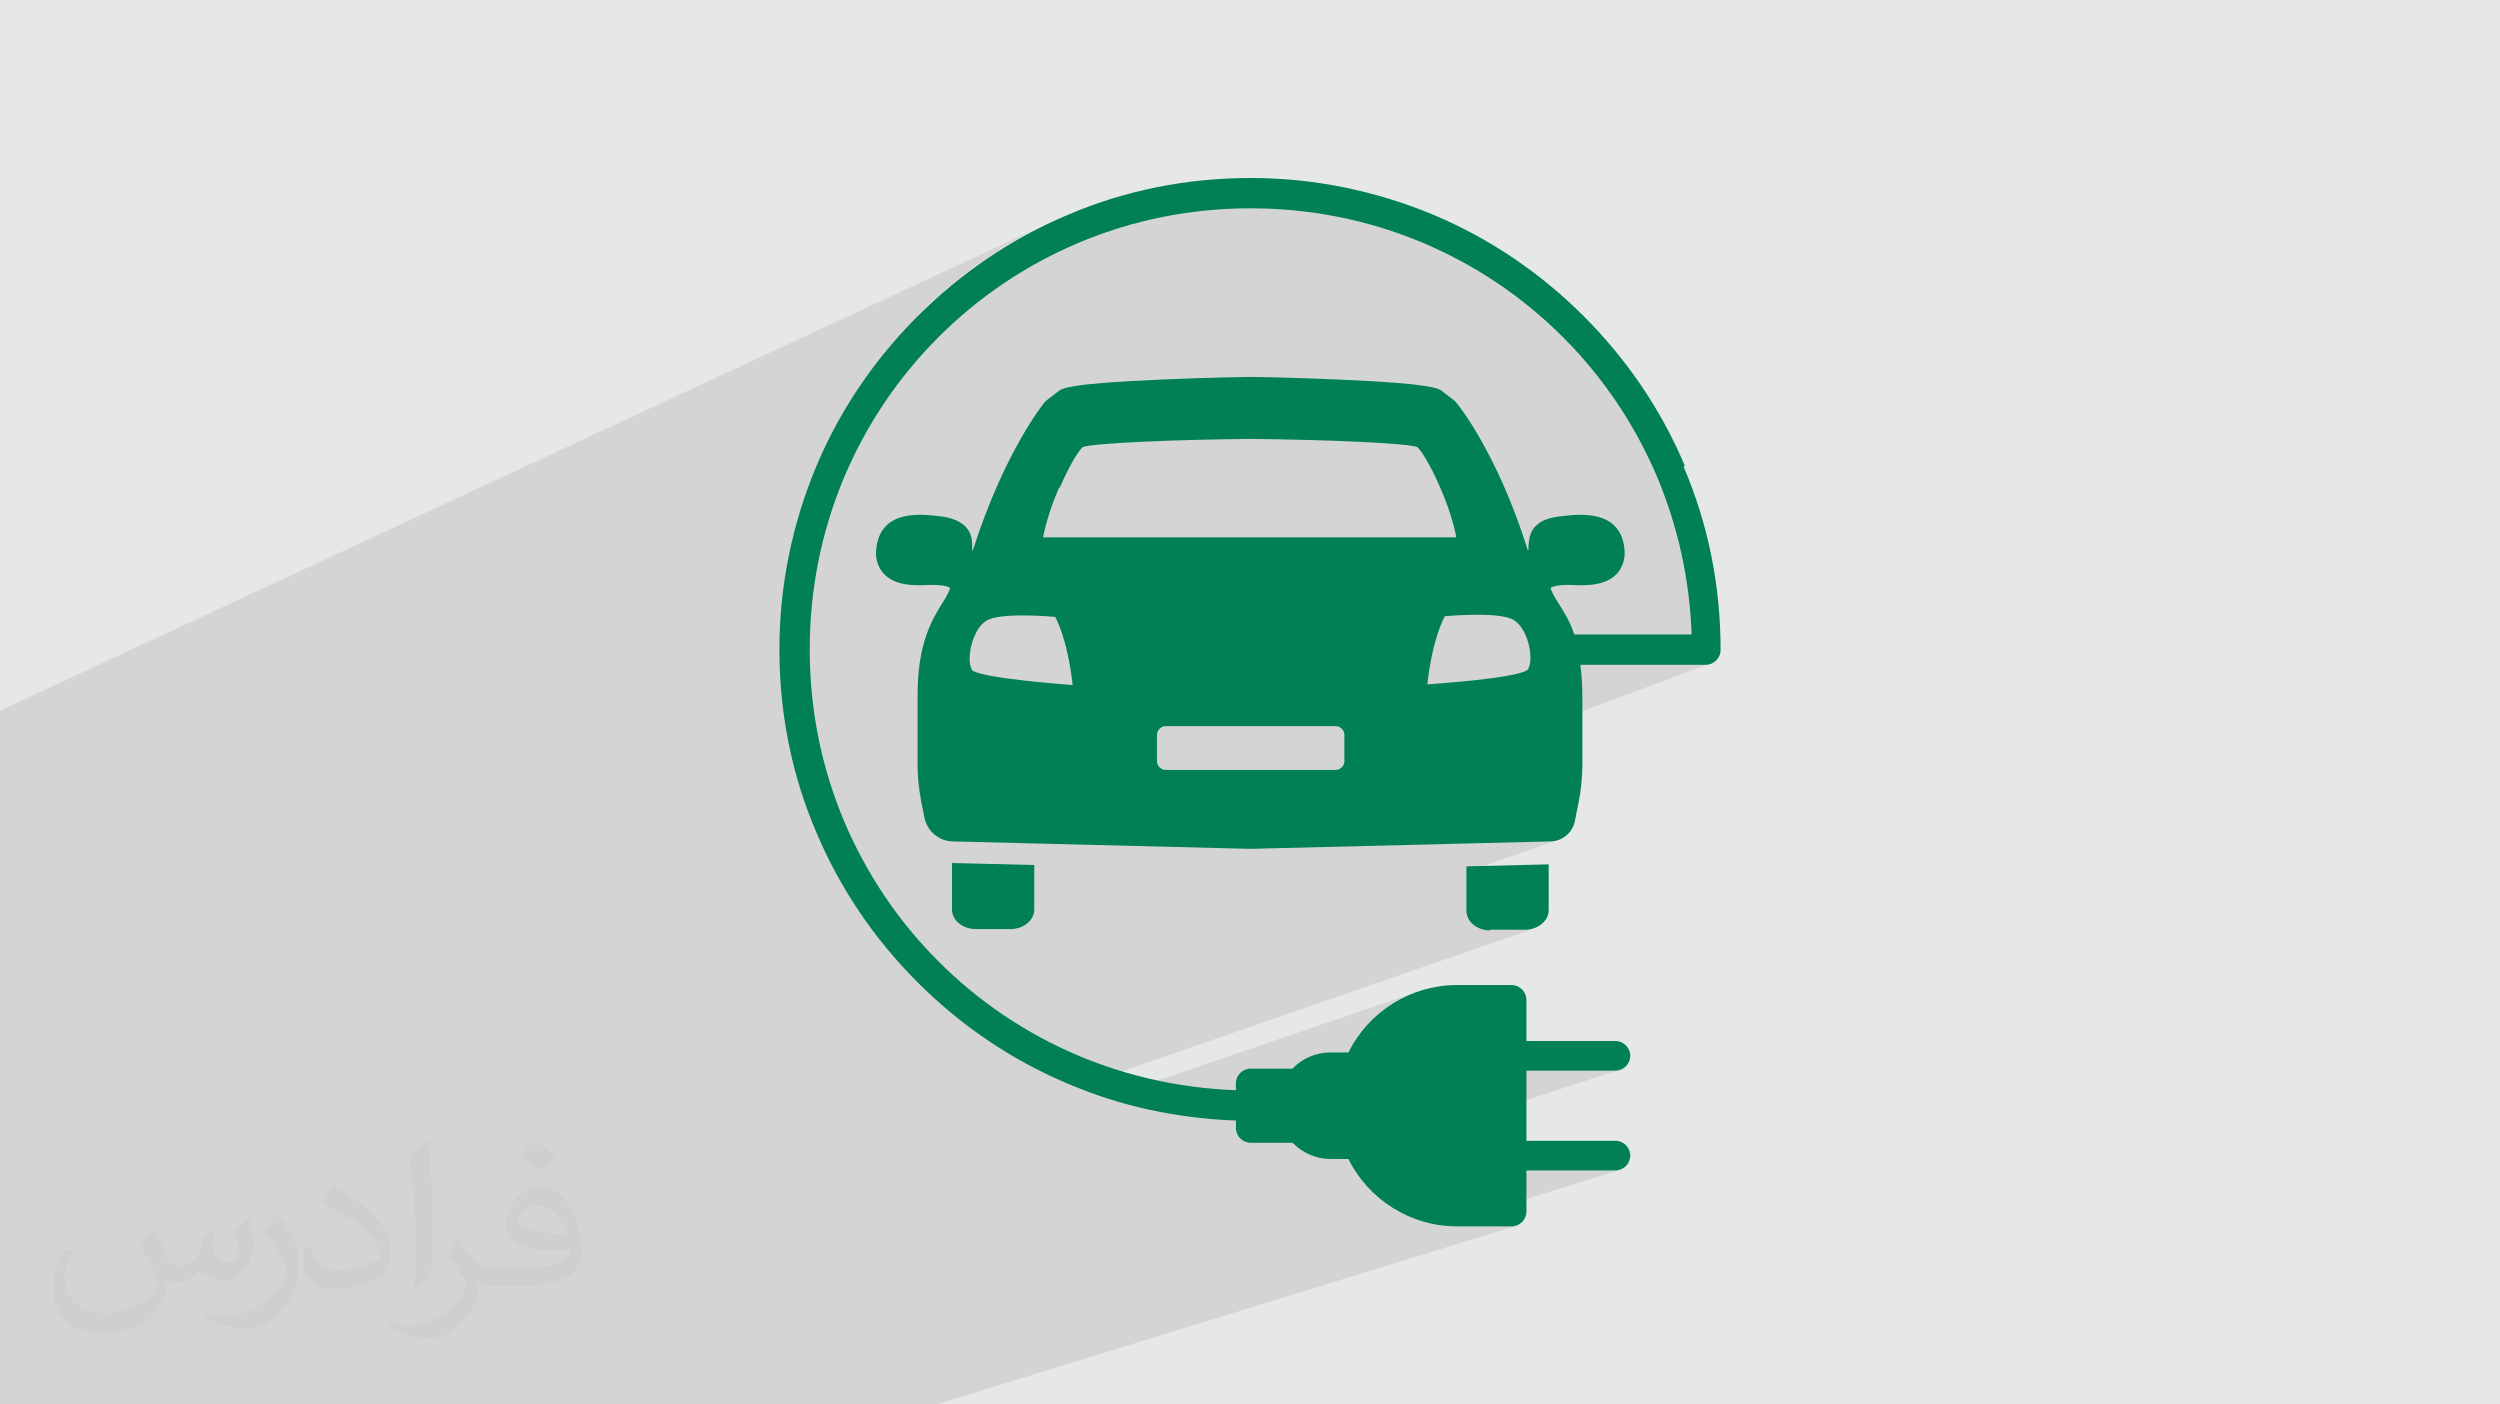 <?xml version="1.0" encoding="UTF-8"?>
<!DOCTYPE svg PUBLIC "-//W3C//DTD SVG 1.1//EN" "http://www.w3.org/Graphics/SVG/1.1/DTD/svg11.dtd">
<!-- Creator: CorelDRAW 2017 -->
<svg xmlns="http://www.w3.org/2000/svg" xml:space="preserve" width="3.708in" height="2.083in" version="1.1" style="shape-rendering:geometricPrecision; text-rendering:geometricPrecision; image-rendering:optimizeQuality; fill-rule:evenodd; clip-rule:evenodd"
viewBox="0 0 3708 2083"
 xmlns:xlink="http://www.w3.org/1999/xlink">
 <defs>
  <style type="text/css">
   <![CDATA[
    .fil0 {fill:#E6E7E8}
    .fil3 {fill:#008053;fill-rule:nonzero}
    .fil2 {fill:#373435;fill-opacity:0.031}
    .fil1 {fill:#373435;fill-opacity:0.102}
   ]]>
  </style>
 </defs>
 <g id="Layer_x0020_1">
  <polygon class="fil0" points="0,0 3708,0 3708,2083 0,2083 "/>
  <polygon class="fil1" points="0,1723 0,1747 0,1750 0,1750 0,1751 0,1764 0,1766 0,1773 0,1785 0,1792 0,1822 0,1832 0,1847 0,1852 0,1853 0,1879 0,1881 0,1887 0,1918 0,1935 0,1937 0,1943 0,1944 0,1944 0,1958 0,2061 0,2067 0,2068 0,2083 88,2083 186,2083 209,2083 229,2083 234,2083 316,2083 387,2083 421,2083 428,2083 445,2083 455,2083 455,2083 571,2083 601,2083 680,2083 736,2083 755,2083 852,2083 870,2083 873,2083 876,2083 1163,2083 1282,2083 1285,2083 1312,2083 1387,2083 1389,2083 2246,1819 2241,1819 2161,1819 2154,1819 2148,1819 2141,1818 2137,1818 2400,1736 2396,1736 2263,1736 2073,1796 2071,1795 2066,1792 2061,1789 2055,1785 2051,1781 2046,1778 2041,1774 2037,1769 2032,1765 2028,1760 2024,1756 2020,1751 2016,1746 2012,1741 2009,1736 2006,1730 2003,1725 2000,1719 1996,1719 2404,1586 2400,1588 2396,1588 2263,1588 1922,1700 1919,1698 1917,1695 1854,1695 1850,1695 1846,1693 1842,1691 1839,1689 1836,1685 1834,1682 1833,1677 1832,1673 1832,1662 1824,1661 1816,1661 1808,1661 1800,1660 1792,1659 1784,1659 1776,1658 1768,1657 1760,1656 1752,1655 1744,1654 1736,1652 1732,1652 2000,1561 2003,1555 2006,1550 2009,1544 2012,1539 2016,1534 2020,1529 2024,1524 2028,1520 2032,1515 2037,1511 2041,1506 2046,1502 2051,1499 2055,1495 2061,1491 2066,1488 2071,1485 2076,1482 2082,1479 2088,1476 2093,1474 2099,1472 2105,1470 1640,1629 1635,1627 1627,1624 1620,1622 1612,1619 1604,1616 1597,1613 1595,1613 2276,1377 2270,1379 2263,1379 2210,1379 2204,1379 2197,1377 2191,1374 2186,1371 2182,1366 2179,1361 2176,1356 2176,1350 2176,1293 2313,1245 2306,1246 2300,1247 1855,1258 1855,1258 1854,1258 1854,1258 1854,1258 1854,1258 1854,1258 1854,1258 1854,1258 1854,1258 1854,1258 1854,1258 1854,1258 1854,1258 1854,1258 1854,1258 1854,1258 1803,1257 2540,983 2536,985 2531,985 2391,985 2509,941 2508,933 2508,926 2508,918 2507,911 2506,903 2506,896 2505,888 2504,881 2503,873 2502,866 2501,859 2500,851 2498,844 2497,837 2495,829 2494,822 2492,815 2490,807 2489,800 2487,793 2485,786 2483,779 2481,771 2478,764 2476,757 2474,750 2471,743 2469,736 2466,729 2463,722 2460,715 2458,708 2454,701 2451,694 2448,686 2445,679 2441,672 2438,665 2434,658 2430,651 2426,644 2423,637 2419,631 2415,624 2410,617 2406,610 2402,604 2398,597 2393,591 2389,584 2384,578 2379,572 2375,565 2370,559 2365,553 2360,547 2355,541 2350,535 2344,529 2339,523 2334,517 2328,511 2323,506 2317,500 2312,494 2306,489 2300,483 2294,478 2288,473 2282,467 2276,462 2270,457 2264,452 2258,447 2252,443 2245,438 2239,433 2233,429 2226,424 2220,420 2213,415 2207,411 2200,407 2193,403 2187,399 2180,395 2173,391 2166,387 2159,383 2152,380 2145,376 2138,373 2131,369 2124,366 2116,363 2109,360 2101,356 2094,353 2086,350 2079,348 2071,345 2063,342 2055,340 2048,337 2040,335 2032,333 2024,330 2016,328 2008,326 2000,324 1992,323 1985,321 1977,319 1968,318 1960,317 1952,315 1944,314 1936,313 1928,312 1920,311 1912,311 1904,310 1895,309 1887,309 1879,309 1871,308 1862,308 1854,308 1846,308 1838,308 1829,309 1821,309 1813,309 1805,310 1797,311 1788,311 1780,312 1772,313 1764,314 1756,315 1748,317 1740,318 1732,319 1724,321 1716,323 1708,324 1700,326 1692,328 1684,330 1676,333 1669,335 1661,337 1653,340 1645,342 1637,345 1630,348 1622,350 1614,353 1607,356 1599,360 1592,363 1585,366 1578,369 1358,470 1360,469 1366,463 1372,457 1378,451 1384,445 1391,440 1397,434 1403,428 1410,423 1416,418 1423,413 1430,407 1436,402 1443,397 1450,392 1457,388 1464,383 1471,378 1478,374 1485,369 1492,365 1499,360 1507,356 1514,352 1521,348 1529,344 1536,340 1544,336 1551,333 1559,329 0,1054 0,1095 0,1095 0,1096 0,1151 0,1230 0,1271 0,1272 0,1277 0,1278 0,1287 0,1346 0,1357 0,1371 0,1409 0,1428 0,1437 0,1444 0,1446 0,1451 0,1455 0,1464 0,1465 0,1473 0,1480 0,1494 0,1526 0,1533 0,1557 0,1589 0,1593 0,1652 0,1660 0,1677 0,1681 0,1705 0,1709 0,1712 "/>
  <path class="fil2" d="M228 1825c7,11 12,21 16,33 3,7 5,19 21,19 5,0 11,-1 17,-5 7,-3 12,-9 14,-17l6 -21 15 -8 1 1c-2,8 -3,16 -3,21 0,18 15,24 27,24 7,0 13,-3 13,-10 0,-8 -4,-23 -8,-35 7,-7 14,-14 22,-20l1 1c4,15 6,30 6,40 0,10 -4,20 -8,27 -7,14 -20,25 -36,25 -12,0 -25,-6 -34,-17l-1 0c-9,11 -22,20 -43,20l-7 0c-1,14 -4,24 -9,33 -13,25 -50,42 -85,42 -49,0 -74,-28 -74,-66 0,-23 8,-45 19,-60l10 4c-7,14 -12,27 -12,40 0,35 29,52 62,52 31,0 69,-19 75,-42 -3,-25 -12,-36 -26,-59 4,-8 10,-15 17,-23l1 0 0 0 0 0 0 0 3 1 0 0 0 0zm565 -133c10,6 20,14 30,23 -6,8 -12,15 -21,21 -10,-8 -20,-15 -30,-22 7,-8 14,-15 21,-22l0 0 0 0 0 0 0 0 0 0 0 0 0 0 0 0 0 0zm5 96c-17,0 -30,11 -30,19 0,17 33,23 73,23 -5,-20 -23,-42 -43,-42l0 0zm-37 93c22,0 41,-1 55,-4 16,-4 30,-12 30,-18 0,-1 0,-3 -1,-5 -9,1 -19,1 -29,1 -29,0 -52,-7 -61,-23 -2,-5 -4,-10 -4,-16 0,-16 7,-31 19,-42 10,-9 21,-14 33,-14 21,0 37,16 48,42 6,14 11,31 11,51 0,14 -4,25 -12,34 -16,15 -45,21 -90,21l-20 0 0 0 -5 0c-11,0 -19,-2 -26,-7l-1 0c0,3 1,5 1,8 0,10 -3,23 -10,33 -20,30 -42,43 -60,43 -19,0 -42,-7 -63,-17l4 -7c7,3 16,5 29,5 34,0 78,-33 84,-64 -1,-3 -4,-6 -7,-10 -10,-12 -16,-22 -22,-32 5,-10 10,-18 14,-25l2 0c14,29 28,46 57,46l5 0 0 0 21 0 0 0 0 0 0 0 0 0 0 0 0 0 -2 0 0 0 0 0zm-147 31c3,-14 3,-29 3,-43l0 -21c0,-39 -5,-96 -9,-134 7,-8 17,-17 25,-23l2 1c5,47 7,101 7,151 0,13 -1,26 -2,35 -1,12 -8,21 -22,35l-3 -1 -1 0 0 0 0 0zm-151 -62c1,18 10,33 41,33 20,0 36,-5 55,-14 3,-1 5,-3 5,-5 0,-12 -9,-27 -24,-41 -14,-13 -34,-25 -52,-32 -6,-3 -8,-5 -8,-8 0,-5 7,-16 13,-24l2 0c21,11 43,27 60,44 15,16 25,33 25,51 0,13 -4,26 -11,38 -23,11 -46,20 -70,20 -29,0 -49,-14 -49,-45 0,-3 0,-9 1,-16l10 0 0 0 0 0 0 0 0 0 0 0 0 0 2 -1 0 0 0 0zm-52 -52l18 29c7,11 13,22 13,41l0 24c0,19 -12,39 -32,60 -15,14 -29,19 -42,19 -19,0 -40,-6 -65,-16l3 -7c8,2 17,4 28,4 36,0 72,-26 89,-58 2,-4 3,-7 3,-9 0,-4 -2,-8 -4,-11 -9,-17 -19,-33 -30,-47 6,-9 12,-18 18,-27l1 0 0 0 0 0 0 0 0 0 0 0 0 0 0 -2 0 0 0 0z"/>
  <g id="_1445390495984">
   <path class="fil3" d="M2210 1379l52 0c19,0 35,-13 35,-29l0 -68 -122 3 0 66c0,16 16,29 35,29z"/>
   <polygon class="fil3" points="1443,816 1443,816 1443,816 "/>
   <polygon class="fil3" points="2266,816 2266,816 2266,816 "/>
   <path class="fil3" d="M1587 605c0,0 0,0 0,0l0 0z"/>
   <path class="fil3" d="M1412 1281l0 68c0,16 16,29 35,29l52 0c19,0 35,-13 35,-29l0 -66 -122 -3z"/>
   <path class="fil3" d="M2267 992c-8,14 -150,23 -150,23 8,-71 26,-101 26,-101 0,0 74,-7 99,4 25,11 33,60 25,73zm-273 137c0,7 -6,13 -13,13l-252 0c-7,0 -13,-6 -13,-13l0 -39c0,-7 6,-13 13,-13l252 0c7,0 13,6 13,13l0 39zm-553 -137c-8,-14 1,-62 25,-73 25,-11 99,-4 99,-4 0,0 18,30 26,101 0,0 -142,-10 -150,-23zm131 -269c15,-35 29,-56 34,-60 17,-6 140,-11 248,-12 108,1 231,6 248,12 5,4 19,25 34,60 12,27 20,53 24,74l-613 0c4,-20 12,-47 24,-74zm927 -32c-35,-83 -86,-158 -150,-222 -64,-64 -139,-115 -222,-150 -86,-36 -178,-55 -272,-55 -94,0 -186,18 -272,55 -83,35 -158,86 -222,150 -64,64 -115,139 -150,222 -36,86 -55,178 -55,272 0,94 18,186 55,272 35,83 86,158 150,222 64,64 139,115 222,150 79,34 164,52 250,55l0 11c0,12 10,22 22,22l62 0c15,15 35,24 56,24l27 0c30,61 93,100 161,100l81 0c12,0 22,-10 22,-22l0 -61 132 0c12,0 22,-10 22,-22 0,-12 -10,-22 -22,-22l-132 0 0 -104 132 0c12,0 22,-10 22,-22 0,-12 -10,-22 -22,-22l-132 0 0 -61c0,-12 -10,-22 -22,-22l-81 0c-68,0 -131,39 -161,100l-27 0c-21,0 -42,9 -56,24l-62 0c-12,0 -22,10 -22,22l0 10c-81,-3 -159,-20 -233,-51 -78,-33 -148,-80 -208,-140 -60,-60 -107,-130 -140,-208 -34,-81 -51,-166 -51,-255 0,-88 17,-174 51,-255 33,-78 80,-148 140,-208 60,-60 130,-107 208,-140 81,-34 166,-51 255,-51 88,0 174,17 255,51 78,33 148,80 208,140 60,60 107,130 140,208 31,74 48,152 51,233l-174 0c-7,-21 -17,-36 -24,-47 -5,-8 -9,-15 -11,-21 0,-1 0,-1 0,-1 1,-1 5,-3 15,-4 9,-1 19,0 27,0 1,0 3,0 4,0 13,0 38,-1 53,-18 6,-7 13,-20 10,-39 -8,-55 -65,-49 -96,-45 -45,5 -45,32 -46,45 0,1 0,4 0,5 0,0 -1,0 -1,0 -45,-144 -104,-217 -107,-220 -1,-1 -2,-2 -2,-2l-17 -13c-6,-5 -15,-12 -153,-18 -66,-3 -131,-4 -132,-4 0,0 0,0 -1,0 -1,0 -66,1 -132,4 -139,6 -147,13 -153,18l-17 13c-1,1 -2,2 -2,2 -3,3 -61,76 -107,220 0,0 -1,0 -1,0 0,-1 0,-3 0,-5 0,-13 -1,-39 -46,-45 -31,-4 -88,-10 -96,45 -3,20 4,32 10,39 15,17 39,18 53,18 1,0 3,0 4,0 7,0 17,-1 27,0 10,1 14,3 15,4 0,0 0,1 0,1 -2,6 -6,13 -11,21 -15,24 -38,61 -37,141 0,54 0,84 0,101 0,17 2,34 5,51l5 25c4,21 22,36 43,36l440 11c0,0 0,0 0,0 0,0 0,0 0,0l445 -11c18,0 34,-13 37,-31l5 -25c4,-19 6,-39 6,-59 0,-24 0,-56 0,-97 0,-19 -1,-35 -3,-50l186 0c12,0 22,-10 22,-22 0,-94 -18,-186 -55,-272z"/>
  </g>
 </g>
</svg>

